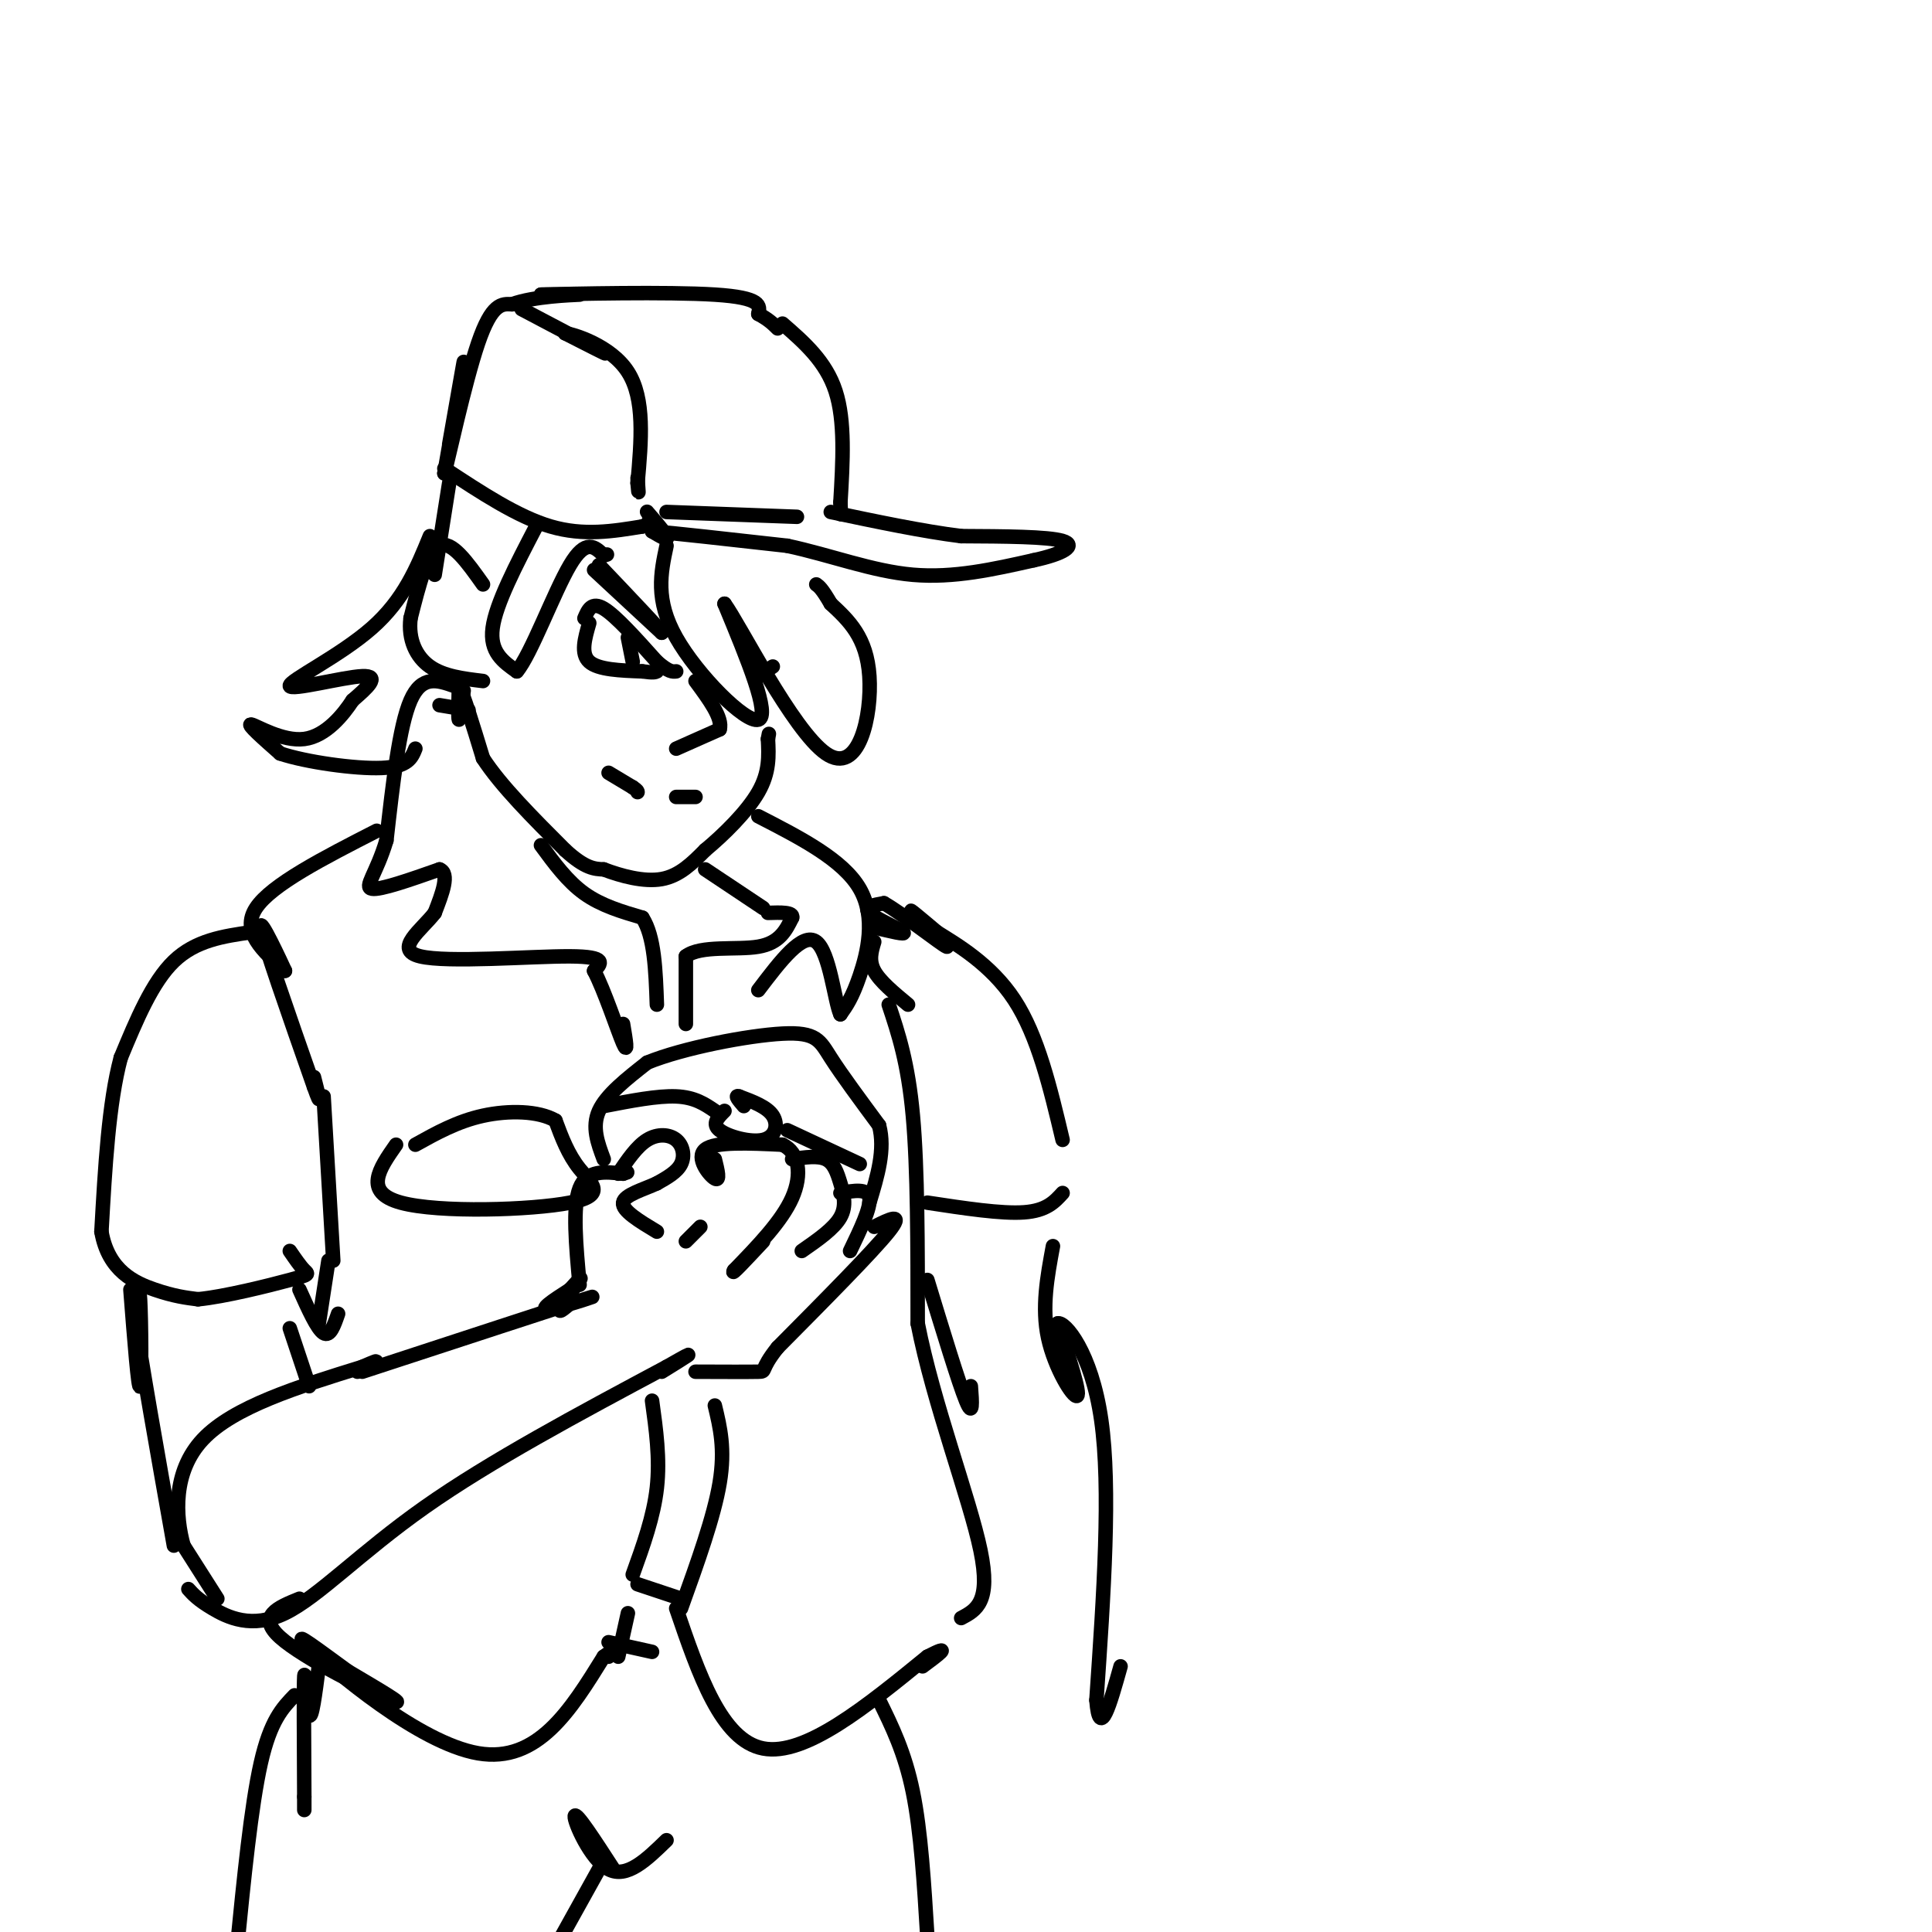 <svg viewBox='0 0 400 400' version='1.1' xmlns='http://www.w3.org/2000/svg' xmlns:xlink='http://www.w3.org/1999/xlink'><g fill='none' stroke='rgb(0,0,0)' stroke-width='3' stroke-linecap='round' stroke-linejoin='round'><path d='M93,92c1.583,-9.000 3.167,-18.000 3,-17c-0.167,1.000 -2.083,12.000 -4,23'/><path d='M92,98c0.622,-2.067 4.178,-18.733 7,-27c2.822,-8.267 4.911,-8.133 7,-8'/><path d='M106,63c4.556,-1.689 12.444,-1.911 14,-2c1.556,-0.089 -3.222,-0.044 -8,0'/><path d='M112,61c6.356,-0.178 26.244,-0.622 36,0c9.756,0.622 9.378,2.311 9,4'/><path d='M157,65c2.167,1.167 3.083,2.083 4,3'/><path d='M108,64c7.750,4.083 15.500,8.167 17,9c1.500,0.833 -3.250,-1.583 -8,-4'/><path d='M117,69c1.556,0.133 9.444,2.467 13,8c3.556,5.533 2.778,14.267 2,23'/><path d='M132,100c0.333,3.667 0.167,1.333 0,-1'/><path d='M162,67c4.500,3.917 9.000,7.833 11,14c2.000,6.167 1.500,14.583 1,23'/><path d='M174,104c0.167,4.000 0.083,2.500 0,1'/><path d='M92,97c7.583,5.000 15.167,10.000 22,12c6.833,2.000 12.917,1.000 19,0'/><path d='M133,109c2.893,-0.988 0.625,-3.458 1,-3c0.375,0.458 3.393,3.845 4,5c0.607,1.155 -1.196,0.077 -3,-1'/><path d='M135,110c4.167,0.333 16.083,1.667 28,3'/><path d='M163,113c9.022,1.933 17.578,5.267 26,6c8.422,0.733 16.711,-1.133 25,-3'/><path d='M214,116c6.156,-1.311 9.044,-3.089 6,-4c-3.044,-0.911 -12.022,-0.956 -21,-1'/><path d='M199,111c-8.000,-1.000 -17.500,-3.000 -27,-5'/><path d='M138,106c0.000,0.000 27.000,1.000 27,1'/><path d='M93,100c0.000,0.000 -3.000,19.000 -3,19'/><path d='M100,121c-3.250,-4.583 -6.500,-9.167 -9,-8c-2.500,1.167 -4.250,8.083 -6,15'/><path d='M85,128c-0.533,4.422 1.133,7.978 4,10c2.867,2.022 6.933,2.511 11,3'/><path d='M111,109c-4.167,8.000 -8.333,16.000 -9,21c-0.667,5.000 2.167,7.000 5,9'/><path d='M107,139c2.911,-3.400 7.689,-16.400 11,-22c3.311,-5.600 5.156,-3.800 7,-2'/><path d='M125,115c1.167,-0.333 0.583,-0.167 0,0'/><path d='M138,113c-1.200,5.600 -2.400,11.200 2,19c4.400,7.800 14.400,17.800 17,17c2.600,-0.800 -2.200,-12.400 -7,-24'/><path d='M150,125c3.036,4.071 14.125,26.250 21,31c6.875,4.750 9.536,-7.929 9,-16c-0.536,-8.071 -4.268,-11.536 -8,-15'/><path d='M172,125c-1.833,-3.167 -2.417,-3.583 -3,-4'/><path d='M89,111c-2.690,6.583 -5.381,13.167 -12,19c-6.619,5.833 -17.167,10.917 -17,12c0.167,1.083 11.048,-1.833 15,-2c3.952,-0.167 0.976,2.417 -2,5'/><path d='M73,145c-1.845,2.833 -5.458,7.417 -10,8c-4.542,0.583 -10.012,-2.833 -11,-3c-0.988,-0.167 2.506,2.917 6,6'/><path d='M58,156c5.289,1.778 15.511,3.222 21,3c5.489,-0.222 6.244,-2.111 7,-4'/><path d='M96,143c-0.417,3.083 -0.833,6.167 -1,6c-0.167,-0.167 -0.083,-3.583 0,-7'/><path d='M95,142c0.833,1.333 2.917,8.167 5,15'/><path d='M100,157c3.667,5.667 10.333,12.333 17,19'/><path d='M117,176c4.167,3.833 6.083,3.917 8,4'/><path d='M125,180c3.511,1.333 8.289,2.667 12,2c3.711,-0.667 6.356,-3.333 9,-6'/><path d='M146,176c3.756,-3.111 8.644,-7.889 11,-12c2.356,-4.111 2.178,-7.556 2,-11'/><path d='M159,153c0.333,-1.833 0.167,-0.917 0,0'/><path d='M140,155c0.000,0.000 9.000,-4.000 9,-4'/><path d='M149,151c0.667,-2.333 -2.167,-6.167 -5,-10'/><path d='M122,129c-0.917,3.167 -1.833,6.333 0,8c1.833,1.667 6.417,1.833 11,2'/><path d='M133,139c2.333,0.333 2.667,0.167 3,0'/><path d='M121,128c0.750,-1.750 1.500,-3.500 4,-2c2.500,1.500 6.750,6.250 11,11'/><path d='M136,137c2.500,2.167 3.250,2.083 4,2'/><path d='M157,140c0.000,0.000 3.000,-2.000 3,-2'/><path d='M126,160c0.000,0.000 5.000,3.000 5,3'/><path d='M131,163c1.000,0.667 1.000,0.833 1,1'/><path d='M140,165c0.000,0.000 4.000,0.000 4,0'/><path d='M130,132c0.000,0.000 1.000,5.000 1,5'/><path d='M123,118c0.000,0.000 14.000,13.000 14,13'/><path d='M137,131c0.167,-0.167 -6.417,-7.083 -13,-14'/><path d='M97,147c0.000,0.000 -6.000,-1.000 -6,-1'/><path d='M94,142c-3.333,-1.167 -6.667,-2.333 -9,3c-2.333,5.333 -3.667,17.167 -5,29'/><path d='M80,174c-2.067,6.911 -4.733,9.689 -3,10c1.733,0.311 7.867,-1.844 14,-4'/><path d='M91,180c2.167,0.833 0.583,4.917 -1,9'/><path d='M90,189c-2.619,3.464 -8.667,7.625 -3,9c5.667,1.375 23.048,-0.036 31,0c7.952,0.036 6.476,1.518 5,3'/><path d='M123,201c2.111,3.978 4.889,12.422 6,15c1.111,2.578 0.556,-0.711 0,-4'/><path d='M112,175c2.750,3.750 5.500,7.500 9,10c3.500,2.500 7.750,3.750 12,5'/><path d='M133,190c2.500,3.833 2.750,10.917 3,18'/><path d='M142,212c0.000,0.000 0.000,-14.000 0,-14'/><path d='M142,198c3.022,-2.356 10.578,-1.244 15,-2c4.422,-0.756 5.711,-3.378 7,-6'/><path d='M164,190c0.333,-1.167 -2.333,-1.083 -5,-1'/><path d='M146,180c0.000,0.000 12.000,8.000 12,8'/><path d='M157,169c8.778,4.511 17.556,9.022 21,15c3.444,5.978 1.556,13.422 0,18c-1.556,4.578 -2.778,6.289 -4,8'/><path d='M174,210c-1.200,-2.533 -2.200,-12.867 -5,-15c-2.800,-2.133 -7.400,3.933 -12,10'/><path d='M78,172c-10.917,5.583 -21.833,11.167 -25,16c-3.167,4.833 1.417,8.917 6,13'/><path d='M59,201c-0.667,-1.444 -5.333,-11.556 -5,-9c0.333,2.556 5.667,17.778 11,33'/><path d='M65,225c1.833,5.167 0.917,1.583 0,-2'/><path d='M52,193c-5.750,0.833 -11.500,1.667 -16,6c-4.500,4.333 -7.750,12.167 -11,20'/><path d='M25,219c-2.500,9.333 -3.250,22.667 -4,36'/><path d='M21,255c1.422,8.178 6.978,10.622 11,12c4.022,1.378 6.511,1.689 9,2'/><path d='M41,269c5.476,-0.524 14.667,-2.833 19,-4c4.333,-1.167 3.810,-1.190 3,-2c-0.810,-0.810 -1.905,-2.405 -3,-4'/><path d='M27,267c0.822,10.533 1.644,21.067 2,20c0.356,-1.067 0.244,-13.733 0,-18c-0.244,-4.267 -0.622,-0.133 -1,4'/><path d='M28,273c1.167,8.500 4.583,27.750 8,47'/><path d='M45,331c0.000,0.000 -7.000,-11.000 -7,-11'/><path d='M38,320c-1.667,-5.933 -2.333,-15.267 4,-22c6.333,-6.733 19.667,-10.867 33,-15'/><path d='M75,283c5.333,-2.333 2.167,-0.667 -1,1'/><path d='M39,329c0.982,1.095 1.964,2.190 5,4c3.036,1.810 8.125,4.333 15,1c6.875,-3.333 15.536,-12.524 29,-22c13.464,-9.476 31.732,-19.238 50,-29'/><path d='M138,283c8.167,-4.667 3.583,-1.833 -1,1'/><path d='M75,284c20.289,-6.644 40.578,-13.289 46,-15c5.422,-1.711 -4.022,1.511 -7,2c-2.978,0.489 0.511,-1.756 4,-4'/><path d='M118,267c1.345,-1.452 2.708,-3.083 2,-2c-0.708,1.083 -3.488,4.881 -4,6c-0.512,1.119 1.244,-0.440 3,-2'/><path d='M120,266c-0.750,-8.083 -1.500,-16.167 0,-20c1.500,-3.833 5.250,-3.417 9,-3'/><path d='M129,243c1.500,-0.500 0.750,-0.250 0,0'/><path d='M128,243c1.917,-2.833 3.833,-5.667 6,-7c2.167,-1.333 4.583,-1.167 6,0c1.417,1.167 1.833,3.333 1,5c-0.833,1.667 -2.917,2.833 -5,4'/><path d='M136,245c-2.644,1.244 -6.756,2.356 -7,4c-0.244,1.644 3.378,3.822 7,6'/><path d='M142,257c0.000,0.000 3.000,-3.000 3,-3'/><path d='M148,240c0.578,2.333 1.156,4.667 0,4c-1.156,-0.667 -4.044,-4.333 -2,-6c2.044,-1.667 9.022,-1.333 16,-1'/><path d='M162,237c3.467,1.622 4.133,6.178 2,11c-2.133,4.822 -7.067,9.911 -12,15'/><path d='M152,263c-1.000,1.500 2.500,-2.250 6,-6'/><path d='M164,240c2.667,-0.399 5.333,-0.798 7,0c1.667,0.798 2.333,2.792 3,5c0.667,2.208 1.333,4.631 0,7c-1.333,2.369 -4.667,4.685 -8,7'/><path d='M174,247c2.833,-0.500 5.667,-1.000 6,1c0.333,2.000 -1.833,6.500 -4,11'/><path d='M181,254c3.167,-1.583 6.333,-3.167 3,1c-3.333,4.167 -13.167,14.083 -23,24'/><path d='M161,279c-3.889,4.844 -2.111,4.956 -4,5c-1.889,0.044 -7.444,0.022 -13,0'/><path d='M125,240c-1.250,-3.333 -2.500,-6.667 -1,-10c1.500,-3.333 5.750,-6.667 10,-10'/><path d='M134,220c7.405,-3.036 20.917,-5.625 28,-6c7.083,-0.375 7.738,1.464 10,5c2.262,3.536 6.131,8.768 10,14'/><path d='M182,233c1.333,5.000 -0.333,10.500 -2,16'/><path d='M125,229c5.583,-1.083 11.167,-2.167 15,-2c3.833,0.167 5.917,1.583 8,3'/><path d='M150,230c-1.339,1.339 -2.679,2.679 -1,4c1.679,1.321 6.375,2.625 9,2c2.625,-0.625 3.179,-3.179 2,-5c-1.179,-1.821 -4.089,-2.911 -7,-4'/><path d='M153,227c-1.000,-0.333 0.000,0.833 1,2'/><path d='M163,234c0.000,0.000 15.000,7.000 15,7'/><path d='M67,227c0.000,0.000 2.000,34.000 2,34'/><path d='M82,237c-3.446,4.923 -6.893,9.845 1,12c7.893,2.155 27.125,1.542 35,0c7.875,-1.542 4.393,-4.012 2,-7c-2.393,-2.988 -3.696,-6.494 -5,-10'/><path d='M115,232c-3.489,-2.044 -9.711,-2.156 -15,-1c-5.289,1.156 -9.644,3.578 -14,6'/><path d='M68,261c0.000,0.000 -2.000,13.000 -2,13'/><path d='M62,267c1.833,4.083 3.667,8.167 5,9c1.333,0.833 2.167,-1.583 3,-4'/><path d='M60,275c0.000,0.000 4.000,12.000 4,12'/><path d='M135,290c0.833,6.000 1.667,12.000 1,18c-0.667,6.000 -2.833,12.000 -5,18'/><path d='M62,331c-4.444,1.800 -8.889,3.600 -4,8c4.889,4.400 19.111,11.400 23,13c3.889,1.600 -2.556,-2.200 -9,-6'/><path d='M72,346c-4.976,-3.607 -12.917,-9.625 -8,-5c4.917,4.625 22.690,19.893 35,22c12.310,2.107 19.155,-8.946 26,-20'/><path d='M125,343c4.500,-3.333 2.750,-1.667 1,0'/><path d='M130,334c0.000,0.000 -2.000,9.000 -2,9'/><path d='M148,291c1.083,4.500 2.167,9.000 1,16c-1.167,7.000 -4.583,16.500 -8,26'/><path d='M140,333c4.667,13.667 9.333,27.333 18,29c8.667,1.667 21.333,-8.667 34,-19'/><path d='M192,343c5.500,-2.833 2.250,-0.417 -1,2'/><path d='M181,195c-0.583,1.917 -1.167,3.833 0,6c1.167,2.167 4.083,4.583 7,7'/><path d='M184,208c2.000,6.000 4.000,12.000 5,23c1.000,11.000 1.000,27.000 1,43'/><path d='M190,274c3.222,16.511 10.778,36.289 13,47c2.222,10.711 -0.889,12.356 -4,14'/><path d='M66,345c-0.733,5.667 -1.467,11.333 -2,10c-0.533,-1.333 -0.867,-9.667 -1,-8c-0.133,1.667 -0.067,13.333 0,25'/><path d='M63,372c0.000,4.333 0.000,2.667 0,1'/><path d='M132,328c0.000,0.000 9.000,3.000 9,3'/><path d='M126,340c0.000,0.000 9.000,2.000 9,2'/><path d='M127,387c-3.889,-6.000 -7.778,-12.000 -8,-11c-0.222,1.000 3.222,9.000 7,11c3.778,2.000 7.889,-2.000 12,-6'/><path d='M124,387c0.000,0.000 -10.000,18.000 -10,18'/><path d='M61,351c-2.500,2.583 -5.000,5.167 -7,14c-2.000,8.833 -3.500,23.917 -5,39'/><path d='M182,352c2.667,5.417 5.333,10.833 7,19c1.667,8.167 2.333,19.083 3,30'/><path d='M181,192c3.378,0.822 6.756,1.644 6,1c-0.756,-0.644 -5.644,-2.756 -7,-4c-1.356,-1.244 0.822,-1.622 3,-2'/><path d='M183,187c3.881,2.190 12.083,8.667 13,9c0.917,0.333 -5.452,-5.476 -7,-7c-1.548,-1.524 1.726,1.238 5,4'/><path d='M194,193c3.889,2.444 11.111,6.556 16,14c4.889,7.444 7.444,18.222 10,29'/><path d='M192,249c7.667,1.167 15.333,2.333 20,2c4.667,-0.333 6.333,-2.167 8,-4'/><path d='M192,265c3.250,10.667 6.500,21.333 8,25c1.500,3.667 1.250,0.333 1,-3'/><path d='M218,258c-1.178,6.356 -2.356,12.711 -1,19c1.356,6.289 5.244,12.511 6,12c0.756,-0.511 -1.622,-7.756 -4,-15'/><path d='M219,274c1.422,-0.467 6.978,5.867 9,20c2.022,14.133 0.511,36.067 -1,58'/><path d='M227,352c0.667,8.500 2.833,0.750 5,-7'/></g>
</svg>